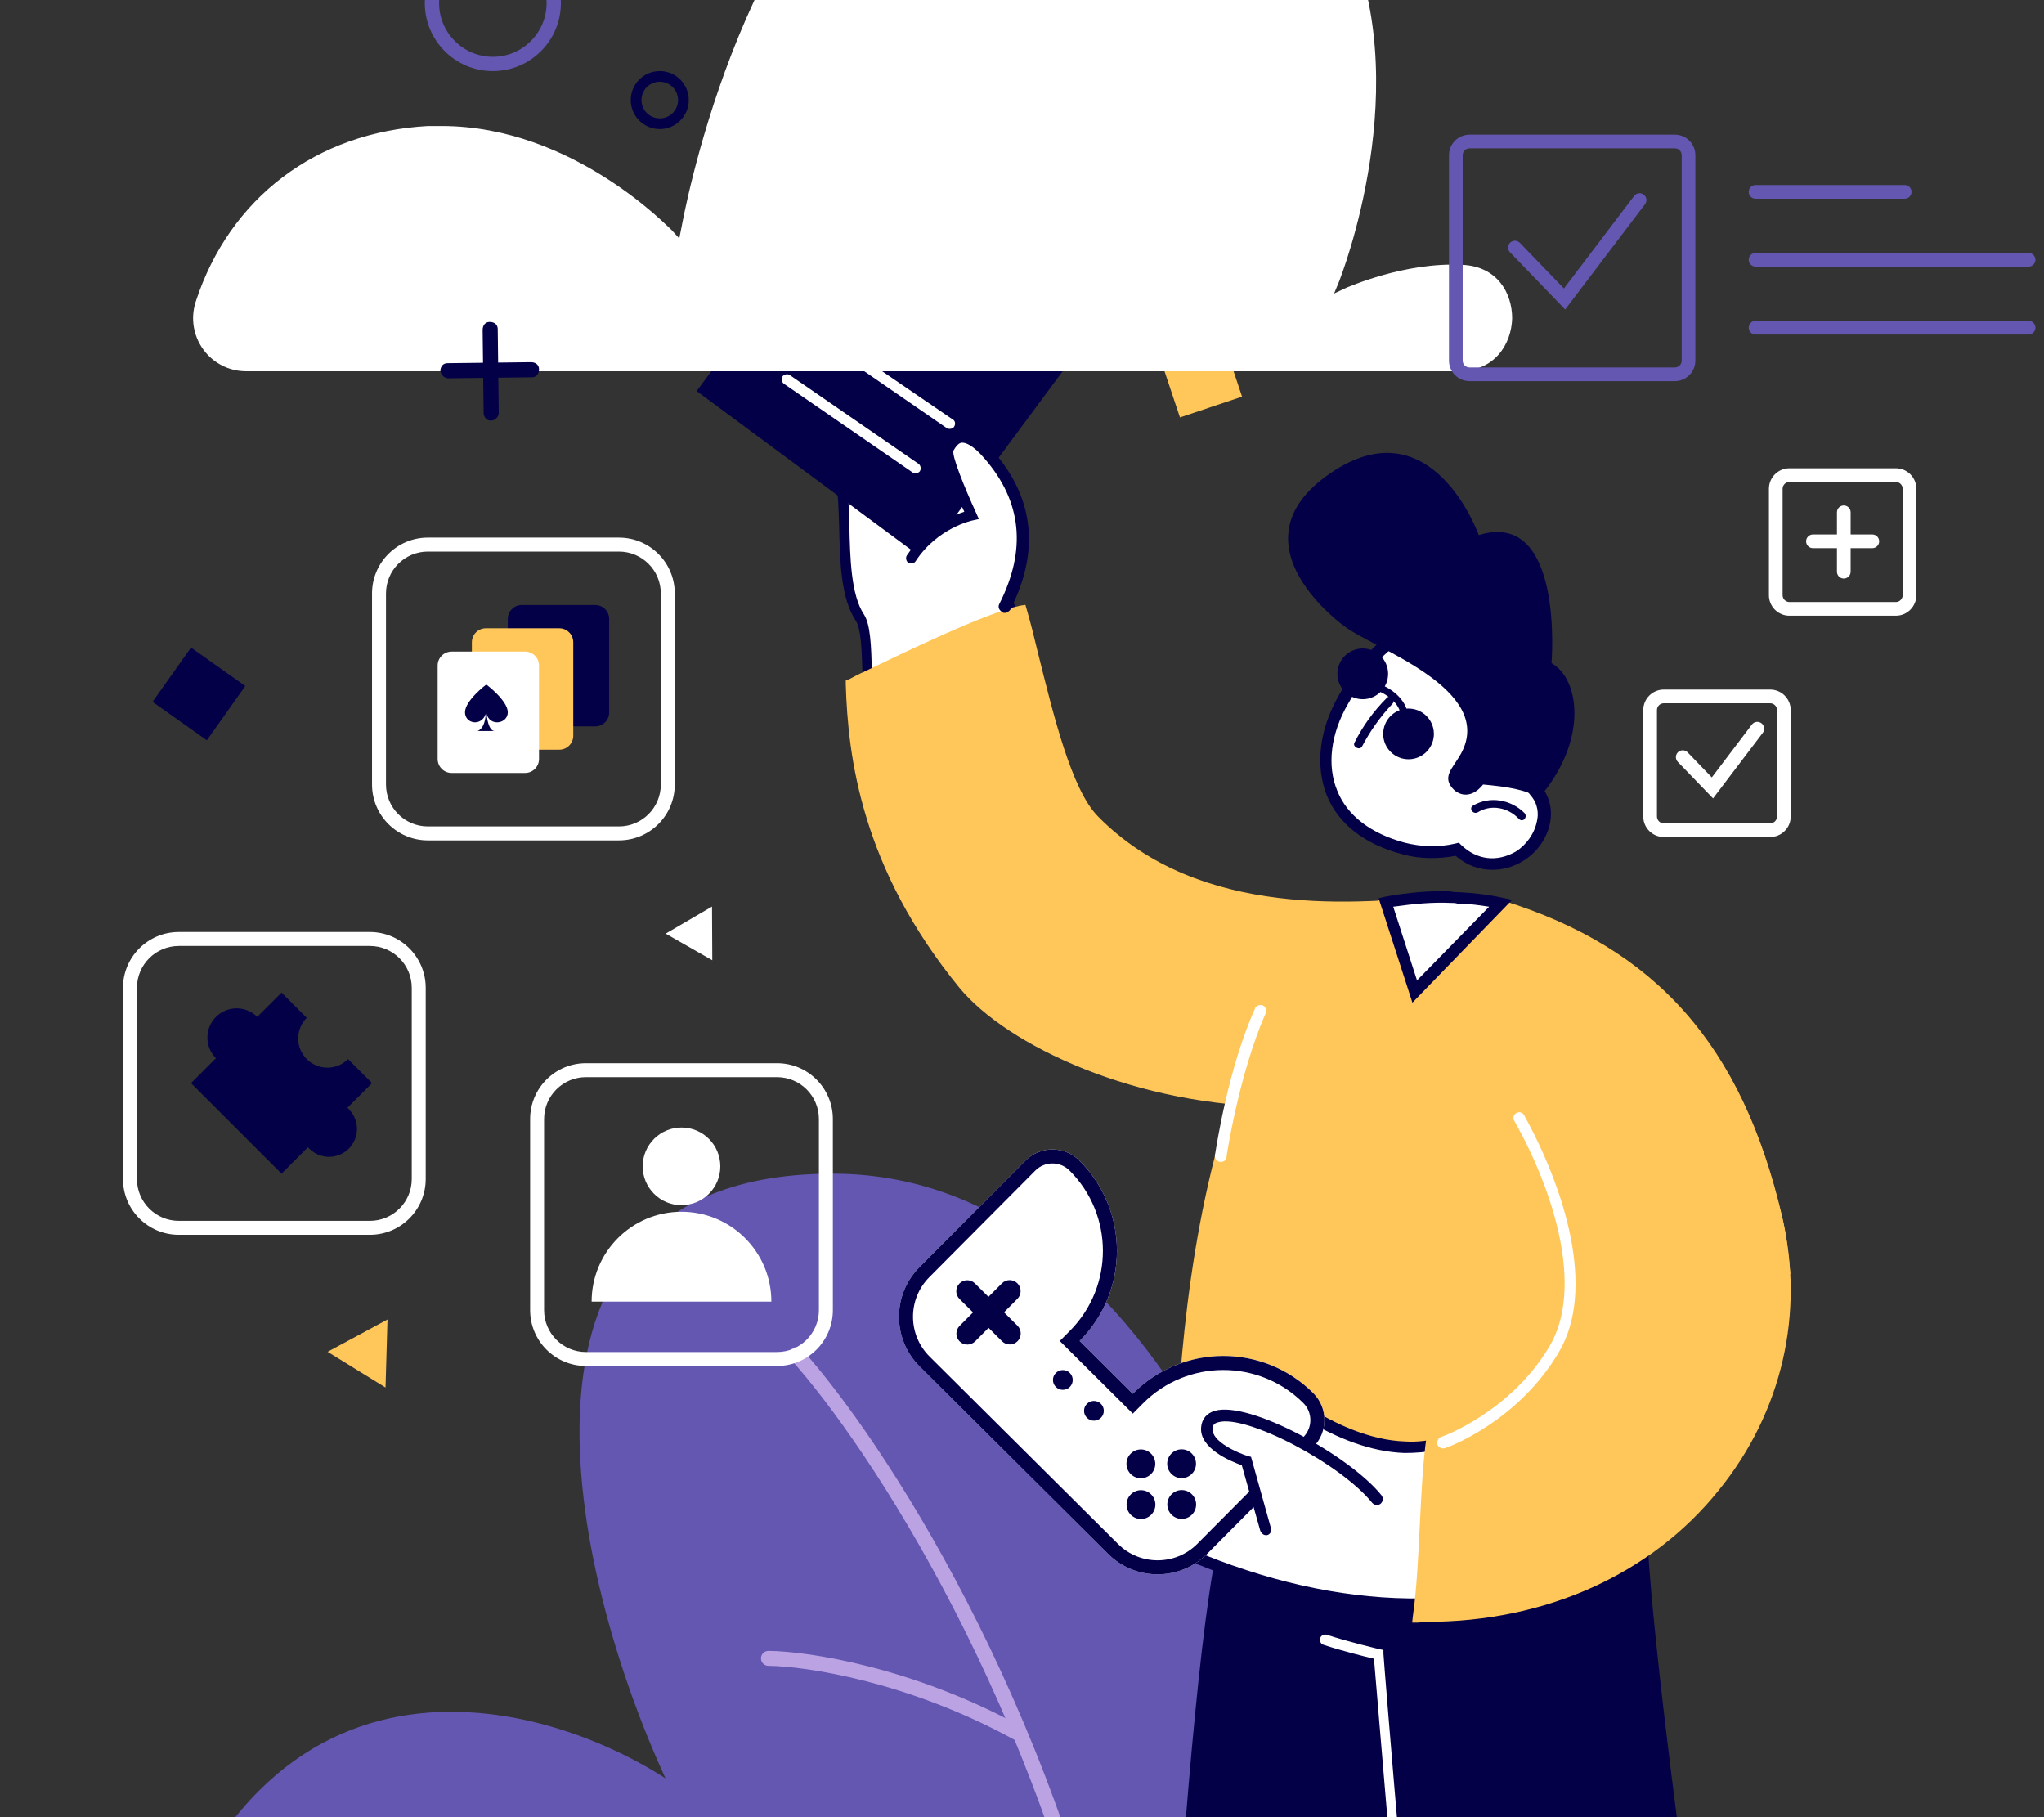<svg width="270" height="240" viewBox="0 0 270 240" fill="none" xmlns="http://www.w3.org/2000/svg">
<rect x="0" y="0" width="270" height="240" fill="#333333" stroke="none"/>
<g clip-path="url(#clip0)">
<path d="M153.122 46.922L161.327 44.18L164.069 52.385L155.864 55.127L153.122 46.922Z" fill="#FFC75A"/>
<path d="M25.23 85.523L32.4 90.601L27.322 97.77L20.153 92.693L25.23 85.523Z" fill="#030047"/>
<path d="M109.976 155.008C157.051 155.008 180.013 226.569 180.013 272.311L17.505 272.698C29.274 213.853 69.345 222.96 87.909 234.869C75.65 208.249 62.9 155.008 109.976 155.008Z" fill="#6357B1"/>
<path fill-rule="evenodd" clip-rule="evenodd" d="M104.569 178.17C104.163 178.534 104.128 179.159 104.493 179.566C114.677 190.934 137.465 225.237 146.617 270.994C146.724 271.529 147.244 271.876 147.78 271.769C148.315 271.662 148.662 271.141 148.555 270.606C139.327 224.469 116.361 189.852 105.965 178.247C105.601 177.84 104.976 177.806 104.569 178.17Z" fill="#BBA2E3"/>
<path fill-rule="evenodd" clip-rule="evenodd" d="M100.52 219.014C100.515 219.559 100.953 220.006 101.499 220.012C106.404 220.059 119.913 222.063 133.954 229.754C134.433 230.017 135.034 229.841 135.296 229.362C135.558 228.884 135.383 228.283 134.904 228.021C120.565 220.166 106.735 218.086 101.518 218.035C100.972 218.03 100.525 218.468 100.52 219.014Z" fill="#BBA2E3"/>
<path d="M217.619 203.41C219.253 232.906 233.664 323.506 233.664 323.506L196.002 333.786C196.002 333.786 176.307 229.063 182.84 201.873C185.914 189.191 217.619 203.41 217.619 203.41Z" fill="#030047"/>
<path d="M161.225 202.446C155.749 224.255 151.617 327.345 151.617 327.345L186.205 332.437C186.205 332.437 192.257 209.748 193.987 202.446C195.812 195.048 161.225 202.446 161.225 202.446Z" fill="#030047"/>
<path d="M188.316 288.245C188.412 288.245 188.412 288.245 188.316 288.245C188.796 288.149 189.085 287.861 188.988 287.476C186.875 269.51 182.743 218.878 182.743 218.397V217.917L182.263 217.821C182.263 217.821 178.132 216.86 175.25 215.899C174.865 215.803 174.481 215.996 174.385 216.38C174.289 216.764 174.481 217.148 174.865 217.245C177.171 218.013 180.246 218.782 181.494 219.07C181.975 224.546 185.722 270.663 187.739 287.668C187.643 288.053 188.028 288.245 188.316 288.245Z" fill="white"/>
<path d="M114.791 94.11C114.407 88.25 114.791 83.35 113.542 81.524C110.468 77.009 112.101 66.441 110.852 63.27C109.603 60.003 114.407 57.89 114.407 57.89C114.599 54.431 118.058 54.911 118.058 54.911C123.823 50.108 131.22 71.436 133.238 79.603C133.718 81.524 134.295 83.638 135.063 85.752C128.434 88.826 121.421 91.228 114.791 94.11Z" fill="white"/>
<path d="M114.118 95.169L115.079 94.785C118.25 93.344 121.612 92.095 124.783 90.846C128.242 89.501 131.893 88.059 135.351 86.522L135.928 86.234L135.736 85.658C135.063 83.736 134.39 81.526 133.91 79.509C132.757 74.897 126.897 55.778 120.94 53.76C119.883 53.376 118.826 53.568 117.865 54.241C117.289 54.241 116.04 54.241 115.079 55.009C114.407 55.586 113.926 56.354 113.83 57.411C112.581 58.084 109.026 60.294 110.275 63.56C110.756 64.713 110.756 67.115 110.852 69.613C110.948 74.032 111.044 79.028 113.062 82.007C113.734 83.064 113.83 85.754 113.926 88.828C113.926 90.461 114.022 92.287 114.118 94.208V95.169ZM134.102 85.465C130.836 86.907 127.473 88.252 124.206 89.501C121.324 90.654 118.346 91.806 115.367 93.055C115.271 91.518 115.271 90.077 115.175 88.732C115.079 85.177 114.983 82.487 114.118 81.142C112.389 78.548 112.293 73.552 112.197 69.517C112.101 66.731 112.101 64.329 111.524 62.984C110.564 60.39 114.695 58.564 114.695 58.564L115.079 58.372V57.892C115.079 57.027 115.367 56.45 115.848 56.066C116.616 55.394 117.865 55.586 117.865 55.586L118.154 55.682L118.442 55.49C119.018 55.009 119.691 54.817 120.363 55.105C124.975 56.643 130.547 72.207 132.469 79.797C132.949 81.719 133.526 83.64 134.102 85.465Z" fill="#030047"/>
<path d="M94.233 48.668H95.098H95.962H138.812H139.773H140.638L121.999 73.84L92.023 51.646L94.233 48.668Z" fill="#030047"/>
<path d="M120.942 62.502C121.134 62.502 121.422 62.406 121.518 62.214C121.71 61.925 121.614 61.445 121.326 61.253L104.321 49.532C104.032 49.34 103.552 49.435 103.36 49.724C103.168 50.012 103.264 50.492 103.552 50.684L120.557 62.406C120.654 62.502 120.846 62.502 120.942 62.502Z" fill="white"/>
<path d="M113.64 48.668L125.073 56.546C125.169 56.642 125.361 56.642 125.457 56.642C125.65 56.642 125.938 56.546 126.034 56.354C126.226 56.066 126.226 55.586 125.842 55.393L116.138 48.764H113.64V48.668Z" fill="white"/>
<path d="M199.747 42.056C199.647 45.444 197.455 49.032 192.671 49.032H32.524C30.232 49.032 28.14 47.935 26.844 46.142C25.549 44.348 25.15 42.056 25.848 39.863C30.332 26.111 41.792 17.441 56.541 16.643C57.139 16.643 57.737 16.643 58.335 16.643C75.775 16.643 88.531 30.296 88.73 30.396L89.727 31.492L90.026 29.997C90.126 29.599 97.301 -11.758 120.82 -26.607C129.589 -32.088 139.555 -33.284 150.517 -30.195C163.472 -26.508 172.641 -19.532 177.524 -9.466C187.39 10.764 177.025 36.774 176.926 37.073L176.228 38.767L177.922 37.97C178.022 37.97 185.496 34.581 193.17 34.98C197.754 35.179 199.747 38.667 199.747 42.056Z" fill="white"/>
<path d="M64.816 55.55C65.348 55.55 65.88 55.151 65.88 54.486L65.747 43.449C65.747 42.916 65.348 42.518 64.683 42.518C64.151 42.518 63.752 42.916 63.752 43.581L63.885 54.619C63.885 55.018 64.284 55.55 64.816 55.55Z" fill="#030047"/>
<path d="M59.233 49.96L70.27 49.827C70.802 49.827 71.201 49.428 71.201 48.763C71.201 48.231 70.802 47.832 70.137 47.832L59.1 47.965C58.568 47.965 58.169 48.364 58.169 49.029C58.302 49.561 58.701 49.96 59.233 49.96Z" fill="#030047"/>
<path d="M112.58 90.459C112.773 99.394 114.31 114.094 127.376 130.043C134.774 139.074 159.658 150.026 185.598 143.397C199.625 139.842 191.843 118.898 191.843 118.898C180.41 120.051 158.505 122.645 144.574 108.425C139.962 103.718 137.176 88.922 134.966 80.852C129.298 82.101 113.349 90.171 112.58 90.459Z" fill="#FFC75A"/>
<path d="M169.462 146.183C174.842 146.183 180.318 145.607 185.891 144.166C189.254 143.301 191.655 141.475 193.097 138.593C197.036 131.003 192.712 119.186 192.52 118.609L192.328 118.129L190.983 118.225C179.646 119.378 158.509 121.492 145.058 107.849C141.504 104.294 139.102 94.206 137.084 86.136C136.604 84.118 136.123 82.197 135.643 80.563L135.451 79.891L134.778 79.987C130.167 80.948 119.118 86.328 114.314 88.634C113.257 89.114 112.393 89.594 112.2 89.69L111.72 89.883V90.363C112.008 100.067 113.834 114.67 126.708 130.427C133.049 138.113 150.15 146.183 169.462 146.183ZM191.367 119.666C192.136 121.972 195.018 131.772 191.848 137.921C190.599 140.323 188.485 141.956 185.507 142.724C160.623 149.065 135.643 138.977 127.957 129.562C115.563 114.478 113.642 100.355 113.353 90.843C113.738 90.651 114.218 90.459 115.083 89.979C119.502 87.769 129.686 82.869 134.49 81.62C134.874 83.061 135.259 84.694 135.739 86.424C137.757 94.686 140.255 104.87 144.098 108.81C157.933 122.933 179.55 120.723 191.175 119.57L191.367 119.666Z" fill="#FFC75A"/>
<path d="M132.757 80.275C137.561 70.668 134.198 64.231 130.739 60.196C127.281 56.256 126.032 58.178 125.359 59.331C124.686 60.484 128.337 68.074 128.337 68.074C128.337 68.074 123.437 69.035 120.363 73.742" fill="white"/>
<path d="M132.759 80.947C133.047 80.947 133.24 80.755 133.432 80.563C137.371 72.876 136.602 65.863 131.318 59.714C129.685 57.792 128.34 56.928 127.091 57.12C125.746 57.216 125.073 58.465 124.785 58.945C124.208 60.098 125.746 64.133 127.379 67.592C125.746 68.073 122.287 69.61 119.789 73.357C119.597 73.645 119.693 74.126 119.981 74.318C120.365 74.51 120.75 74.414 120.942 74.125C123.824 69.706 128.436 68.745 128.436 68.745L129.3 68.553L128.916 67.688C127.379 64.326 125.746 60.291 125.938 59.522C126.226 59.041 126.61 58.465 127.091 58.465C127.475 58.465 128.436 58.657 130.069 60.579C134.969 66.247 135.641 72.588 131.991 79.794C131.798 80.178 131.991 80.563 132.279 80.755C132.471 80.947 132.567 80.947 132.759 80.947Z" fill="#030047"/>
<path d="M173.02 144.358C173.308 144.358 173.596 144.166 173.692 143.878C173.692 143.781 174.269 141.956 175.71 135.807C175.806 135.423 175.518 135.039 175.133 134.942C174.749 134.846 174.365 135.135 174.269 135.519C172.828 141.668 172.251 143.493 172.251 143.493C172.155 143.878 172.347 144.262 172.732 144.358C172.924 144.358 173.02 144.358 173.02 144.358Z" fill="white"/>
<path fill-rule="evenodd" clip-rule="evenodd" d="M87.15 15.635C88.486 15.635 89.568 14.553 89.568 13.218C89.568 11.882 88.486 10.8 87.15 10.8C85.815 10.8 84.733 11.882 84.733 13.218C84.733 14.553 85.815 15.635 87.15 15.635ZM87.15 17.049C89.266 17.049 90.981 15.333 90.981 13.218C90.981 11.102 89.266 9.387 87.15 9.387C85.034 9.387 83.319 11.102 83.319 13.218C83.319 15.333 85.034 17.049 87.15 17.049Z" fill="#030047"/>
<path fill-rule="evenodd" clip-rule="evenodd" d="M56.519 72.846H81.757C84.812 72.846 87.289 75.323 87.289 78.378V103.616C87.289 106.671 84.812 109.148 81.757 109.148H56.519C53.464 109.148 50.987 106.671 50.987 103.616V78.378C50.987 75.323 53.464 72.846 56.519 72.846ZM81.757 71.002C85.831 71.002 89.133 74.304 89.133 78.378V103.616C89.133 107.689 85.831 110.992 81.757 110.992H56.519C52.445 110.992 49.143 107.689 49.143 103.616V78.378C49.143 74.304 52.445 71.002 56.519 71.002H81.757Z" fill="white"/>
<path d="M80.468 81.75C80.468 80.732 79.642 79.906 78.624 79.906H68.921C67.902 79.906 67.077 80.732 67.077 81.75V94.092C67.077 95.11 67.902 95.936 68.921 95.936H78.624C79.642 95.936 80.468 95.11 80.468 94.092V81.75Z" fill="#030047"/>
<path d="M75.723 84.826C75.723 83.808 74.897 82.982 73.879 82.982H64.175C63.157 82.982 62.331 83.808 62.331 84.826V97.168C62.331 98.186 63.157 99.012 64.175 99.012H73.879C74.897 99.012 75.723 98.186 75.723 97.168V84.826Z" fill="#FFC75A"/>
<path d="M71.201 87.901C71.201 86.882 70.376 86.057 69.357 86.057H59.654C58.636 86.057 57.81 86.882 57.81 87.901V100.242C57.81 101.26 58.636 102.086 59.654 102.086H69.357C70.376 102.086 71.201 101.26 71.201 100.242V87.901Z" fill="white"/>
<path fill-rule="evenodd" clip-rule="evenodd" d="M64.235 90.404C64.235 90.404 67.076 92.517 67.076 94.077C67.076 95.596 64.676 96.004 64.265 94.232C64.379 95.38 64.681 96.544 65.356 96.544H63.088C63.819 96.251 64.084 95.349 64.18 94.262C63.586 95.999 61.424 95.587 61.424 94.077C61.424 92.517 64.235 90.404 64.235 90.404Z" fill="#030047"/>
<path fill-rule="evenodd" clip-rule="evenodd" d="M48.858 124.938H23.62C20.565 124.938 18.088 127.414 18.088 130.47V155.708C18.088 158.763 20.565 161.239 23.62 161.239H48.858C51.913 161.239 54.39 158.763 54.39 155.708V130.47C54.39 127.414 51.913 124.938 48.858 124.938ZM23.62 123.094C19.546 123.094 16.244 126.396 16.244 130.47V155.708C16.244 159.781 19.546 163.083 23.62 163.083H48.858C52.932 163.083 56.234 159.781 56.234 155.708V130.47C56.234 126.396 52.932 123.094 48.858 123.094H23.62Z" fill="white"/>
<path d="M45.899 146.297L49.145 143.051L45.973 139.879C44.467 141.385 42.025 141.385 40.519 139.879C39.013 138.373 39.013 135.931 40.519 134.425L37.188 131.094L33.978 134.303C32.472 132.798 30.031 132.799 28.525 134.305C27.02 135.81 27.019 138.251 28.524 139.757L25.23 143.051L37.188 155.008L40.666 151.529L40.965 151.806C42.411 153.142 44.668 153.108 46.073 151.703C47.477 150.299 47.512 148.042 46.175 146.596L45.899 146.297Z" fill="#030047"/>
<path d="M160.892 154.71C164.642 139.406 171.129 124.001 183.088 119.643C186.23 119.034 189.068 118.832 191.602 118.933C191.906 118.933 192.311 118.933 192.615 119.034C192.615 119.034 195.858 120.048 198.189 119.744C220.588 126.636 230.115 141.534 234.676 160.893C235.183 163.122 235.487 165.352 235.689 167.582C234.473 167.48 233.156 167.379 231.939 167.379C227.379 167.075 222.818 166.771 218.257 166.568C220.487 182.886 220.487 197.176 220.487 197.176L213.595 196.872L156.129 194.642C156.129 194.541 156.129 174.271 160.892 154.71Z" fill="#FFC75A"/>
<path d="M221.199 197.884V197.073C221.199 196.972 221.098 183.188 219.071 167.276C222.01 167.478 224.949 167.681 227.99 167.783L236.503 168.289L236.402 167.377C236.199 165.046 235.895 162.715 235.388 160.587C230.118 138.087 218.766 125.215 198.496 118.931L197.989 118.83C195.861 119.033 192.719 118.12 192.719 118.12H192.618C192.314 118.12 191.908 118.019 191.503 118.019C188.969 117.918 186.03 118.12 182.787 118.728H182.685C172.55 122.377 164.949 134.337 160.084 154.303C155.321 173.762 155.321 194.134 155.321 194.337V195.046L221.199 197.884ZM217.348 165.654L217.449 166.566C219.375 180.553 219.577 193.019 219.679 196.262L156.841 193.83C156.942 189.978 157.348 172.039 161.604 154.81C166.368 135.451 173.564 123.897 183.192 120.35C186.334 119.843 189.071 119.539 191.503 119.742C191.807 119.742 192.111 119.742 192.415 119.843C192.922 119.945 195.861 120.756 198.091 120.553C217.753 126.634 228.8 139.1 233.969 161.093C234.375 162.918 234.679 164.843 234.881 166.769L228.192 166.364C224.949 166.161 221.604 165.958 218.361 165.755L217.348 165.654Z" fill="#FFC75A"/>
<path d="M161.26 153.446C161.665 153.469 161.985 153.183 162.003 152.879C162.014 152.677 163.687 141.749 167.186 133.828C167.31 133.429 167.232 133.018 166.839 132.793C166.44 132.668 166.029 132.746 165.804 133.139C162.199 141.156 160.656 151.584 160.502 152.489C160.378 152.888 160.659 153.31 161.058 153.434C161.159 153.44 161.159 153.44 161.26 153.446Z" fill="white"/>
<path d="M183.128 119.148L183.331 119.756L185.358 126.04L186.98 131.006L195.291 122.391L197.723 119.959L198.331 119.351C196.507 118.945 194.682 118.743 192.757 118.641C192.453 118.641 192.047 118.641 191.743 118.54C189.209 118.337 186.27 118.641 183.128 119.148Z" fill="white"/>
<path d="M186.571 132.424L199.747 118.843L198.328 118.539C196.504 118.133 194.578 117.931 192.652 117.829C192.348 117.829 191.943 117.829 191.639 117.728C189.105 117.627 186.166 117.829 182.923 118.437L182.112 118.64L186.571 132.424ZM196.707 119.755L187.179 129.485L184.038 119.755C186.875 119.35 189.308 119.147 191.538 119.248C191.842 119.248 192.247 119.248 192.551 119.35C194.071 119.35 195.389 119.552 196.707 119.755Z" fill="#030047"/>
<path d="M166.268 181.969C166.268 181.969 175.694 190.786 185.525 191.192C187.248 191.293 188.971 191.09 190.593 190.584C190.491 197.678 190.39 204.773 190.187 211.766C181.167 212.273 171.133 210.753 160.593 206.699C119.343 191.09 166.268 181.969 166.268 181.969Z" fill="white"/>
<path d="M186.943 212.678C188.058 212.678 189.173 212.678 190.288 212.577H190.997V211.867C191.098 206.496 191.2 200.921 191.301 195.651L191.402 189.672L190.49 189.874C188.767 190.28 187.146 190.482 185.625 190.381C176.2 190.077 166.977 181.462 166.875 181.361L166.571 181.057L166.166 181.158C165.254 181.361 143.666 185.617 142.956 193.827C142.551 198.388 148.328 202.847 160.49 207.509C169.409 210.955 178.328 212.678 186.943 212.678ZM189.578 211.057C180.355 211.462 170.727 209.739 160.997 206.09C146.909 200.719 144.274 196.563 144.477 194.03C144.984 188.253 159.882 184.097 166.065 182.78C167.787 184.3 176.402 191.597 185.524 191.901C186.943 191.901 188.362 191.8 189.882 191.496L189.781 195.55C189.781 200.617 189.679 205.888 189.578 211.057Z" fill="#030047"/>
<path d="M189.273 189.671C197.787 188.151 205.692 181.969 206.807 172.644C207.516 166.766 205.489 160.178 202.652 154.198C208.733 147.205 215.219 140.719 222.516 135.043C228.597 142.138 232.246 150.955 234.577 160.888C240.76 187.036 220.489 213.996 187.347 213.489C188.564 206.394 188.26 196.665 189.273 189.671Z" fill="#FFC75A"/>
<path d="M188.463 214.2C204.173 214.2 218.159 207.916 227.078 196.768C235.389 186.531 238.429 173.356 235.389 160.687C232.754 149.741 228.801 141.126 223.125 134.538L222.619 134.031L222.01 134.437C215.321 139.606 208.733 145.889 202.044 153.693L201.74 154.099L201.943 154.504C205.186 161.497 206.605 167.579 205.997 172.545C204.882 181.97 196.673 187.545 189.071 188.964L188.565 189.065L188.463 189.572C187.956 193.018 187.754 197.275 187.551 201.329C187.348 205.484 187.146 209.842 186.639 213.389L186.537 214.302H187.45C187.754 214.2 188.058 214.2 188.463 214.2ZM222.517 136.058C227.787 142.443 231.537 150.653 233.97 161.092C236.808 173.254 233.869 186.024 225.963 195.856C217.348 206.599 203.666 212.68 188.463 212.68H188.362C188.868 209.234 189.071 205.18 189.173 201.329C189.375 197.477 189.578 193.626 189.983 190.281C197.99 188.66 206.402 182.68 207.618 172.646C208.227 167.477 206.909 161.295 203.666 154.2C209.95 147.004 216.132 141.024 222.517 136.058Z" fill="#FFC75A"/>
<path d="M190.59 191.29C190.692 191.29 190.793 191.29 190.793 191.29C191.198 191.189 200.421 187.844 205.894 178.621C210.86 170.311 206.705 157.034 201.333 147.304C201.131 146.898 200.624 146.797 200.32 147C199.915 147.202 199.813 147.709 200.016 148.013C205.286 157.338 209.239 170.108 204.678 177.811C199.509 186.527 190.489 189.77 190.387 189.77C189.982 189.871 189.779 190.378 189.881 190.784C189.982 191.088 190.286 191.29 190.59 191.29Z" fill="white"/>
<path fill-rule="evenodd" clip-rule="evenodd" d="M149.633 184.082L142.612 177.101L142.647 177.066C149.198 170.477 149.167 159.826 142.579 153.275C140.603 151.31 137.407 151.319 135.442 153.296L123.107 165.702L123.107 165.702L121.446 167.373C117.839 171.001 117.856 176.866 121.483 180.473L146.383 205.231C150.011 208.838 155.876 208.821 159.483 205.193L165.142 199.502L165.141 199.502L173.479 191.116C175.444 189.139 175.435 185.944 173.458 183.979C166.87 177.428 156.219 177.458 149.668 184.047L149.633 184.082Z" fill="white"/>
<path fill-rule="evenodd" clip-rule="evenodd" d="M139.991 177.109L149.639 186.702L150.981 185.353C156.81 179.49 166.288 179.463 172.151 185.292C173.402 186.536 173.408 188.559 172.164 189.809L162.52 199.509L158.168 203.887C155.283 206.789 150.59 206.803 147.688 203.917L122.789 179.159C119.886 176.274 119.873 171.582 122.759 168.679L125.726 165.695L136.755 154.602C137.999 153.351 140.021 153.345 141.272 154.589C147.135 160.418 147.162 169.897 141.332 175.76L139.991 177.109ZM123.106 165.702L121.445 167.373C117.838 171.001 117.855 176.866 121.482 180.473L146.382 205.231C150.01 208.838 155.875 208.821 159.482 205.193L165.141 199.502L173.478 191.116C175.443 189.139 175.434 185.944 173.457 183.979C166.869 177.428 156.218 177.458 149.667 184.047L149.632 184.082L142.611 177.101L142.646 177.066C149.197 170.477 149.166 159.826 142.578 153.275C140.602 151.31 137.406 151.319 135.441 153.296L123.106 165.702Z" fill="#030047"/>
<path d="M141.322 183.173C141.83 182.662 141.828 181.835 141.316 181.327C140.805 180.818 139.978 180.82 139.47 181.332C138.961 181.843 138.963 182.67 139.475 183.179C139.986 183.687 140.813 183.685 141.322 183.173Z" fill="#030047"/>
<path d="M145.427 187.251C145.936 186.74 145.933 185.913 145.422 185.405C144.91 184.896 144.084 184.898 143.575 185.41C143.067 185.921 143.069 186.748 143.58 187.257C144.092 187.765 144.919 187.763 145.427 187.251Z" fill="#030047"/>
<path fill-rule="evenodd" clip-rule="evenodd" d="M128.809 177.156C128.245 177.723 127.329 177.726 126.762 177.162C126.195 176.599 126.193 175.682 126.756 175.116L128.53 173.332L126.746 171.558C126.179 170.995 126.177 170.078 126.74 169.511C127.304 168.945 128.22 168.942 128.787 169.506L130.571 171.279L132.344 169.496C132.907 168.929 133.823 168.927 134.39 169.49C134.957 170.054 134.96 170.97 134.396 171.537L132.623 173.32L134.406 175.093C134.973 175.656 134.975 176.573 134.412 177.14C133.848 177.706 132.932 177.709 132.365 177.145L130.582 175.373L128.809 177.156Z" fill="#030047"/>
<path d="M152.051 194.675C152.792 193.93 152.789 192.726 152.043 191.985C151.298 191.244 150.094 191.248 149.353 191.993C148.612 192.738 148.616 193.942 149.361 194.683C150.106 195.424 151.31 195.421 152.051 194.675Z" fill="#030047"/>
<path d="M152.065 200.056C152.806 199.311 152.802 198.107 152.057 197.366C151.312 196.625 150.108 196.629 149.367 197.374C148.626 198.119 148.629 199.323 149.374 200.064C150.119 200.805 151.324 200.801 152.065 200.056Z" fill="#030047"/>
<path d="M157.431 194.662C158.172 193.917 158.168 192.712 157.423 191.971C156.678 191.231 155.474 191.234 154.733 191.979C153.992 192.724 153.996 193.929 154.741 194.669C155.486 195.41 156.69 195.407 157.431 194.662Z" fill="#030047"/>
<path d="M157.447 200.043C158.187 199.298 158.184 198.093 157.439 197.352C156.694 196.611 155.489 196.615 154.749 197.36C154.008 198.105 154.011 199.31 154.756 200.05C155.501 200.791 156.706 200.788 157.447 200.043Z" fill="#030047"/>
<path d="M181.874 197.878C177.009 191.797 159.982 183.283 159.475 188.452C159.171 191.189 164.746 192.912 164.746 192.912L167.279 201.932" fill="white"/>
<path d="M167.178 202.749C167.28 202.749 167.28 202.749 167.381 202.749C167.786 202.648 167.989 202.242 167.888 201.837L165.253 192.411L164.847 192.31C163.53 191.904 159.982 190.384 160.185 188.661C160.185 188.154 160.489 187.952 160.895 187.85C164.543 186.735 177.111 193.323 181.266 198.492C181.57 198.796 181.976 198.898 182.381 198.594C182.685 198.289 182.786 197.884 182.482 197.479C178.226 192.208 165.05 185.012 160.489 186.33C159.374 186.634 158.766 187.445 158.665 188.458C158.361 191.296 162.617 193.019 164.036 193.526L166.469 202.141C166.57 202.445 166.874 202.749 167.178 202.749Z" fill="#030047"/>
<path d="M177.413 92.529C179.149 89.6 181.101 86.562 183.922 84.609C184.356 84.284 184.898 83.959 185.441 83.633C188.695 81.897 192.492 81.246 195.963 82.44C196.289 82.548 196.614 82.657 196.94 82.765C197.265 82.874 197.482 82.982 197.808 83.199C203.883 86.454 206.703 94.481 203.991 101.967C203.991 101.967 203.991 101.966 203.991 102.075C203.666 102.943 203.34 103.702 202.906 104.462C205.293 107.282 203.666 111.513 200.737 113.14C198.133 114.55 195.095 114.442 192.6 112.164C190.214 112.706 187.827 112.706 185.441 112.055C174.701 109.235 172.857 100.339 177.413 92.529Z" fill="white"/>
<path d="M197.158 114.874C198.459 114.874 199.761 114.549 201.063 113.79C202.907 112.705 204.317 110.861 204.751 108.691C205.077 107.064 204.751 105.545 203.884 104.243C204.209 103.592 204.534 102.833 204.751 102.182C207.572 94.371 204.751 85.91 198.243 82.438L198.134 82.33C197.809 82.222 197.592 82.004 197.266 81.896C196.941 81.787 196.615 81.57 196.29 81.462C192.818 80.269 188.805 80.594 185.116 82.655C184.574 82.981 184.031 83.306 183.489 83.74C180.452 86.018 178.282 89.273 176.763 91.985C174.268 96.433 173.726 101.097 175.244 105.003C176.763 108.799 180.235 111.511 185.225 112.813C187.503 113.464 189.998 113.464 192.276 113.03C193.795 114.332 195.422 114.874 197.158 114.874ZM197.266 83.849C203.124 86.995 205.619 94.697 203.124 101.64V101.857C202.907 102.508 202.582 103.267 202.148 104.026L201.822 104.569L202.148 105.003C203.233 106.196 203.233 107.606 203.016 108.474C202.69 110.101 201.605 111.62 200.195 112.488C197.7 113.898 195.097 113.573 193.035 111.62L192.71 111.294L192.276 111.403C189.998 111.945 187.72 111.837 185.55 111.294C181.102 110.101 177.956 107.715 176.655 104.46C175.244 101.097 175.787 96.867 178.065 92.961C179.475 90.466 181.536 87.32 184.357 85.259C184.791 84.933 185.333 84.608 185.767 84.391C189.022 82.547 192.601 82.221 195.639 83.306C195.964 83.415 196.181 83.523 196.507 83.632C196.832 83.632 197.049 83.74 197.266 83.849Z" fill="#030047"/>
<path d="M186.828 96.402C186.796 95.804 187.254 95.292 187.853 95.26C188.451 95.227 188.962 95.686 188.995 96.284C189.027 96.882 188.569 97.394 187.971 97.426C187.372 97.459 186.861 97 186.828 96.402Z" fill="#030047"/>
<path d="M178.93 98.062C180.015 95.893 181.425 93.94 183.16 92.204C183.594 91.662 184.462 92.421 183.92 92.964C182.293 94.699 180.991 96.543 179.906 98.605C179.581 99.147 178.604 98.605 178.93 98.062Z" fill="#030047"/>
<path d="M194.554 106.414C196.724 105.113 199.544 105.547 201.389 107.391C201.822 107.933 201.171 108.693 200.629 108.15C199.219 106.631 196.941 106.198 195.205 107.282C194.554 107.608 194.012 106.74 194.554 106.414Z" fill="#030047"/>
<path d="M183.31 89.578C182.988 91.399 181.251 92.615 179.429 92.293C177.608 91.97 176.392 90.233 176.715 88.411C177.037 86.59 178.774 85.374 180.596 85.697C182.417 86.019 183.633 87.757 183.31 89.578Z" fill="#030047"/>
<path d="M189.358 97.511C189.036 99.333 187.298 100.548 185.477 100.226C183.656 99.904 182.44 98.166 182.762 96.345C183.085 94.523 184.822 93.308 186.644 93.63C188.465 93.952 189.68 95.69 189.358 97.511Z" fill="#030047"/>
<path fill-rule="evenodd" clip-rule="evenodd" d="M183.879 92.405C183.208 91.787 182.41 91.38 181.892 91.199L182.197 90.329C182.814 90.544 183.727 91.011 184.503 91.727C185.282 92.444 185.961 93.448 186.004 94.729L185.083 94.761C185.05 93.809 184.547 93.021 183.879 92.405Z" fill="#030047"/>
<path d="M177.663 82.771C181.306 85.574 197.63 91.008 192.997 99.523C191.84 101.601 190.307 102.667 192.17 104.42C194.238 105.979 195.904 103.612 195.904 103.612C198.909 103.889 201.609 104.259 203.287 105.406C209.803 97.842 208.705 89.683 204.944 87.58C204.944 87.58 206.669 67.147 195.336 70.673C195.336 70.673 189.154 53.251 175.668 62.544C162.182 71.838 177.663 82.771 177.663 82.771Z" fill="#030047"/>
<path fill-rule="evenodd" clip-rule="evenodd" d="M77.402 142.262H102.64C105.695 142.262 108.172 144.739 108.172 147.794V173.032C108.172 176.087 105.695 178.564 102.64 178.564H77.402C74.347 178.564 71.87 176.087 71.87 173.032V147.794C71.87 144.739 74.347 142.262 77.402 142.262ZM102.64 140.418C106.713 140.418 110.016 143.72 110.016 147.794V173.032C110.016 177.105 106.713 180.408 102.64 180.408H77.402C73.328 180.408 70.026 177.105 70.026 173.032V147.794C70.026 143.72 73.328 140.418 77.402 140.418H102.64Z" fill="white"/>
<path d="M95.149 154.042C95.149 156.873 92.853 159.169 90.021 159.169C87.189 159.169 84.894 156.873 84.894 154.042C84.894 151.21 87.189 148.914 90.021 148.914C92.853 148.914 95.149 151.21 95.149 154.042Z" fill="white"/>
<path d="M90.021 160.039C96.577 160.039 101.892 165.354 101.892 171.91H78.15C78.15 165.354 83.465 160.039 90.021 160.039Z" fill="white"/>
<path fill-rule="evenodd" clip-rule="evenodd" d="M221.237 19.594H194.113C193.614 19.594 193.21 19.999 193.21 20.498V47.622C193.21 48.121 193.614 48.526 194.113 48.526H221.237C221.736 48.526 222.141 48.121 222.141 47.622V20.498C222.141 19.999 221.736 19.594 221.237 19.594ZM194.113 17.787C192.616 17.787 191.402 19.001 191.402 20.498V47.622C191.402 49.119 192.616 50.333 194.113 50.333H221.237C222.735 50.333 223.948 49.119 223.948 47.622V20.498C223.948 19.001 222.735 17.787 221.237 17.787H194.113Z" fill="#6357B1"/>
<path fill-rule="evenodd" clip-rule="evenodd" d="M217.127 25.7C217.524 26.002 217.602 26.568 217.301 26.966L206.75 40.877L199.461 33.322C199.114 32.963 199.124 32.391 199.484 32.044C199.843 31.698 200.415 31.708 200.761 32.067L206.585 38.103L215.861 25.874C216.162 25.476 216.729 25.398 217.127 25.7Z" fill="#6357B1"/>
<path fill-rule="evenodd" clip-rule="evenodd" d="M230.992 25.339C230.992 24.84 231.397 24.436 231.896 24.436H251.598C252.097 24.436 252.502 24.84 252.502 25.339C252.502 25.838 252.097 26.243 251.598 26.243H231.896C231.397 26.243 230.992 25.838 230.992 25.339Z" fill="#6357B1"/>
<path fill-rule="evenodd" clip-rule="evenodd" d="M230.992 34.308C230.992 33.809 231.397 33.404 231.896 33.404H267.963C268.462 33.404 268.867 33.809 268.867 34.308C268.867 34.807 268.462 35.212 267.963 35.212H231.896C231.397 35.212 230.992 34.807 230.992 34.308Z" fill="#6357B1"/>
<path fill-rule="evenodd" clip-rule="evenodd" d="M230.991 43.277C230.991 42.778 231.396 42.373 231.895 42.373H267.962C268.461 42.373 268.866 42.778 268.866 43.277C268.866 43.776 268.461 44.18 267.962 44.18H231.895C231.396 44.18 230.991 43.776 230.991 43.277Z" fill="#6357B1"/>
<path fill-rule="evenodd" clip-rule="evenodd" d="M250.427 63.653H236.375C235.876 63.653 235.471 64.058 235.471 64.557V78.609C235.471 79.108 235.876 79.513 236.375 79.513H250.427C250.926 79.513 251.331 79.108 251.331 78.609V64.557C251.331 64.058 250.926 63.653 250.427 63.653ZM236.375 61.846C234.878 61.846 233.664 63.059 233.664 64.557V78.609C233.664 80.106 234.878 81.32 236.375 81.32H250.427C251.925 81.32 253.138 80.106 253.138 78.609V64.557C253.138 63.059 251.925 61.846 250.427 61.846H236.375Z" fill="white"/>
<path fill-rule="evenodd" clip-rule="evenodd" d="M238.575 71.492C238.575 70.993 238.98 70.588 239.479 70.588H247.323C247.823 70.588 248.227 70.993 248.227 71.492C248.227 71.991 247.823 72.395 247.323 72.395H239.479C238.98 72.395 238.575 71.991 238.575 71.492Z" fill="white"/>
<path fill-rule="evenodd" clip-rule="evenodd" d="M243.553 66.758C244.052 66.758 244.457 67.162 244.457 67.662L244.457 75.506C244.457 76.005 244.052 76.41 243.553 76.41C243.054 76.41 242.65 76.005 242.65 75.506L242.65 67.662C242.65 67.162 243.054 66.758 243.553 66.758Z" fill="white"/>
<path fill-rule="evenodd" clip-rule="evenodd" d="M233.831 92.88H219.778C219.279 92.88 218.875 93.284 218.875 93.783V107.836C218.875 108.335 219.279 108.739 219.778 108.739H233.831C234.33 108.739 234.734 108.335 234.734 107.836V93.783C234.734 93.284 234.33 92.88 233.831 92.88ZM219.778 91.072C218.281 91.072 217.067 92.286 217.067 93.783V107.836C217.067 109.333 218.281 110.547 219.778 110.547H233.831C235.328 110.547 236.542 109.333 236.542 107.836V93.783C236.542 92.286 235.328 91.072 233.831 91.072H219.778Z" fill="white"/>
<path fill-rule="evenodd" clip-rule="evenodd" d="M232.679 95.52C233.077 95.822 233.155 96.389 232.853 96.786L226.284 105.447L221.628 100.622C221.282 100.263 221.292 99.691 221.651 99.344C222.01 98.998 222.582 99.008 222.929 99.367L226.119 102.674L231.413 95.694C231.715 95.296 232.282 95.219 232.679 95.52Z" fill="white"/>
<path d="M94.053 119.734L94.089 126.825L87.93 123.311L94.053 119.734Z" fill="white"/>
<path d="M51.186 174.269L50.926 183.253L43.276 178.535L51.186 174.269Z" fill="#FFC75A"/>
<path fill-rule="evenodd" clip-rule="evenodd" d="M65.102 7.5C69.022 7.5 72.201 4.321 72.201 0.4C72.201 -3.52 69.022 -6.699 65.102 -6.699C61.181 -6.699 58.002 -3.52 58.002 0.4C58.002 4.321 61.181 7.5 65.102 7.5ZM65.102 9.389C70.066 9.389 74.09 5.364 74.09 0.4C74.09 -4.564 70.066 -8.588 65.102 -8.588C60.138 -8.588 56.113 -4.564 56.113 0.4C56.113 5.364 60.138 9.389 65.102 9.389Z" fill="#6357B1"/>
</g>
<defs>
<clipPath id="clip0">
<rect width="270" height="240" fill="white"/>
</clipPath>
</defs>
</svg>
